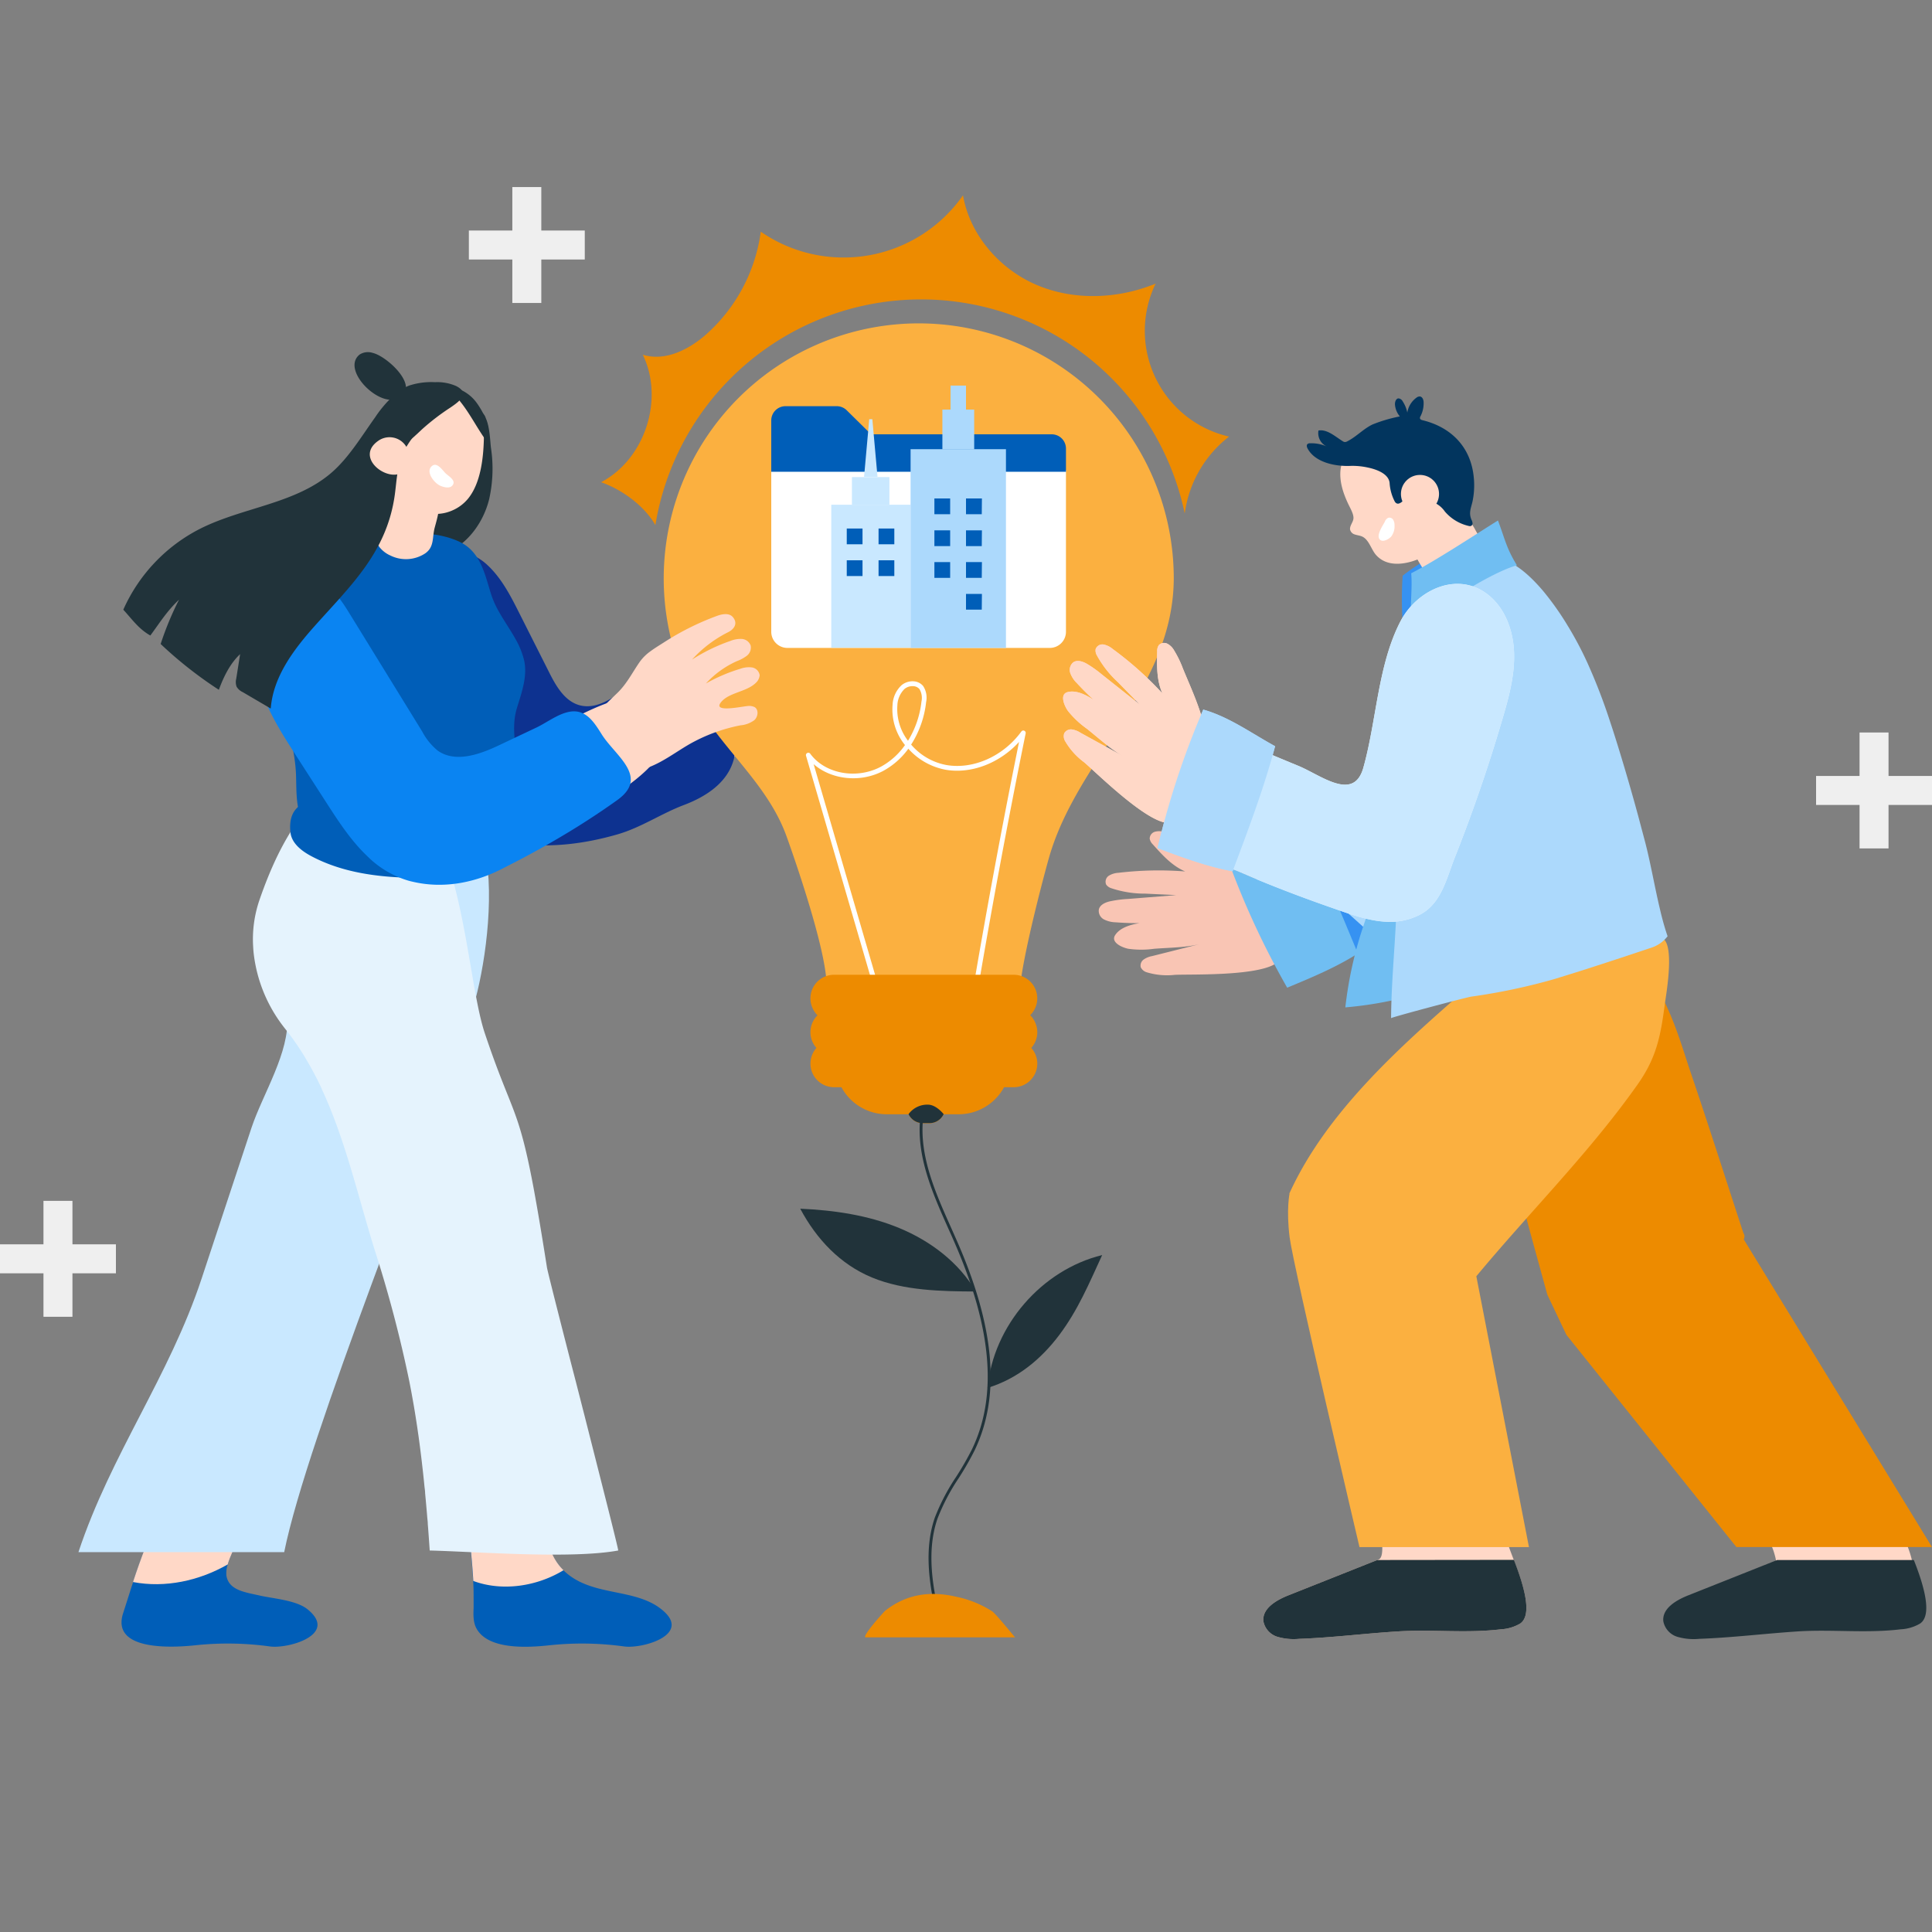 <svg id="Layer_1" data-name="Layer 1" xmlns="http://www.w3.org/2000/svg" viewBox="0 0 500 500"><rect x="0" y="0" width="500" height="500" fill="#808080" stroke="none"/><defs><style>.cls-1{fill:#f9c5b4;}.cls-2{fill:#0d3290;}.cls-3{fill:#acd9fc;}.cls-4{fill:#3692f2;}.cls-5{fill:#70bef2;}.cls-6{fill:#fbb040;}.cls-7{fill:#fff;}.cls-8{fill:#ed8b00;}.cls-9{fill:#21333a;}.cls-10{fill:#005eb8;}.cls-11{fill:#c9e8ff;}.cls-12{fill:#ffd8c7;}.cls-13{fill:#02355e;}.cls-14{fill:#e5f3fd;}.cls-15{fill:#ea7fa0;}.cls-16{fill:#0a84f2;}.cls-17{fill:none;stroke:#efefef;stroke-miterlimit:10;stroke-width:7.5px;}</style></defs><path class="cls-1" d="M195.92,161.65c1.23-.91,2.58-1.7,3.77-2.48a69.06,69.06,0,0,1,13.48-6.68c1.36-.5,3.12-.79,4.06.32,1.38,1.63.35,3.12-1.22,3.91a31.92,31.92,0,0,0-9.34,7.09,45.58,45.58,0,0,1,9.9-4.82,6.94,6.94,0,0,1,3-.52,2.62,2.62,0,0,1,2.29,1.73,2.7,2.7,0,0,1-1,2.61,9.85,9.85,0,0,1-2.59,1.41,24.57,24.57,0,0,0-8,5.77,43,43,0,0,1,8.91-3.8,6.39,6.39,0,0,1,3-.35,2.39,2.39,0,0,1,2,2,2.9,2.9,0,0,1-1,2c-2.39,2.36-7,2.49-9.05,5-2.27,2.79,5.23,1.14,6.82,1a3.25,3.25,0,0,1,1.91.3c1.08.71.85,2.48-.1,3.35a7,7,0,0,1-3.57,1.34,43.46,43.46,0,0,0-13.43,5c-3.42,2-6.6,4.42-10.28,5.84s-8.17,1.6-11.31-.79a9.34,9.34,0,0,1-3.46-7.91c.28-5.1,3.71-7.64,6.95-10.89,2.36-2.36,3.73-5.2,5.6-7.87A11.9,11.9,0,0,1,195.92,161.65Z"/><path class="cls-1" d="M205.2,183.72c-4.88,6.65-15,11.9-20.37,15.43a172.65,172.65,0,0,1-22.5,12.32c-6,2.77-12.85,4.78-19.3,3.19-7.56-1.87-12.72-8.06-17.09-14.08-5-6.86-10.2-13.48-14.75-20.69-3.48-5.52-6.77-11.29-8.28-17.63a22,22,0,0,1,3.89-18c1.92-2.69,5.7-3.55,8.93-2.83,7.1,1.59,10.77,8,13.84,14,4.49,8.81,7.16,18.17,13.54,25.83,3.33,4,5.21,7.21,10.84,5.88,4.25-1,8-3.75,12-5.44q9.18-3.89,18.08-8.41c6.79-3.44,23.11-11.25,24,2.36A12.36,12.36,0,0,1,205.2,183.72Z"/><path class="cls-2" d="M125.89,146c3.86,3.48,6.27,8.23,8.6,12.87l7.56,15c1.82,3.63,4.08,7.63,8,8.66,4.53,1.18,8.85-2.12,12.68-4.82,5.35-3.79,12.58-6.78,18.28-3.51,3.68,2.1,5.6,6.24,7.31,10.12,5.16,11.73.2,19.64-11.28,24-5.92,2.23-11.07,5.83-17.26,7.62-8.41,2.42-17.26,3.57-26,2.34a24.84,24.84,0,0,1-10.62-3.65c-3-2-5.21-5-7.26-8-10.29-15-17.47-33.14-15.31-51.23a18.67,18.67,0,0,1,2.7-8.5C108.21,139.78,120.16,140.83,125.89,146Z"/><path class="cls-1" d="M320.56,224.35a20.44,20.44,0,0,1,5.36,4.85,24.88,24.88,0,0,1,3.15,6.67,73.3,73.3,0,0,1,2.33,8.51,8.43,8.43,0,0,1,.23,3.12c-.93,5.39-23,4.56-27.58,4.79a18.16,18.16,0,0,1-7.2-.64,2.49,2.49,0,0,1-1.63-1.34,1.92,1.92,0,0,1,.78-2,5.53,5.53,0,0,1,2.14-.87l12.44-3.13c-3.73.94-8,.93-11.85,1.23a24.15,24.15,0,0,1-6.74,0c-1.59-.32-4.61-1.65-3.39-3.53,2-3.08,7.65-3.31,10.85-3.57l7.33-.6a73.13,73.13,0,0,1-18.09.85,7,7,0,0,1-3-.75,2.51,2.51,0,0,1-1.31-2.56c.26-1.18,1.57-1.8,2.75-2.09a29.5,29.5,0,0,1,4.79-.64l12.49-1-8-.38a27.26,27.26,0,0,1-8.81-1.4,2.53,2.53,0,0,1-1.33-.95,1.87,1.87,0,0,1,.7-2.29,5.33,5.33,0,0,1,2.48-.75,88.13,88.13,0,0,1,17.26-.35c-3.43-1.49-5.87-4.22-8.36-7a2.73,2.73,0,0,1-.81-1.48,1.87,1.87,0,0,1,1.37-1.8,4.36,4.36,0,0,1,2.4.06,27.52,27.52,0,0,1,4.88,1.89C310.31,219,316,221.33,320.56,224.35Z"/><path class="cls-3" d="M376.41,202.61a32.23,32.23,0,0,1,8.92.43,13.49,13.49,0,0,1,6.91,3c3.09,2.89,3.64,12.14,2.34,15.88a16.75,16.75,0,0,1-5.48,7.61c-3.65,3-8.31,4.85-12.6,6.74-6.3,2.76-12.65,5.38-19.1,7.78q-2.38.88-4.79,1.72c-1,.36-2.26.93-3.66,1.59-5.07,2.39-12,6-15.84,4.6a2.18,2.18,0,0,1-1-1,49.4,49.4,0,0,1-3.16-6.35l-9.06-20.5,1.6-.48h0c8-2.53,15.91-5.44,23.78-8.4C356.49,211,364.9,203.67,376.41,202.61Z"/><path class="cls-4" d="M357.4,244q-2.38.88-4.79,1.72c-1,.36-2.26.93-3.66,1.59-.1-.16-.19-.32-.27-.47a177.59,177.59,0,0,1-7.85-17.26,88.26,88.26,0,0,1,7.37,6.15Z"/><path class="cls-5" d="M337.41,215.58c5.31,10,9.66,20.71,14,31.18-5.54,3.55-12.2,6.34-18.29,8.85a214.29,214.29,0,0,1-15.76-34.29C323.58,218.11,330.61,217.32,337.41,215.58Z"/><path class="cls-6" d="M303.77,149.52A66,66,0,1,0,180.22,182c6.75,11.95,18.45,20.92,23.31,34.37,1.19,3.27,15.13,42.25,8.7,42.25,8.92-.7,40.87.41,52.41,1.6-3.59,0,6-35.4,6.89-38.43C279,195.93,303.77,178.13,303.77,149.52Z"/><path class="cls-7" d="M227.66,259.35a.62.62,0,0,1-.59-.45L208.6,195.6a.61.61,0,0,1,.32-.73.62.62,0,0,1,.77.19c3.82,5.22,12,6.72,18.31,3.35a18.35,18.35,0,0,0,6.21-5.59A14.63,14.63,0,0,1,231,182.4a7.4,7.4,0,0,1,2.32-5.07,4.49,4.49,0,0,1,3.24-1,3.46,3.46,0,0,1,2.35,1.21,5.53,5.53,0,0,1,.77,4.16,25.5,25.5,0,0,1-3.88,11A15.75,15.75,0,0,0,245,198c6.94,1.17,14.71-2.32,19.33-8.69a.61.61,0,0,1,.75-.2.62.62,0,0,1,.36.69c-4.63,22.77-8.94,45.93-12.8,68.84a.62.62,0,1,1-1.22-.2c3.73-22.11,7.86-44.44,12.31-66.43-5,5.47-12.3,8.33-18.94,7.21a17.13,17.13,0,0,1-9.71-5.45,19.58,19.58,0,0,1-6.45,5.71c-5.92,3.18-13.46,2.32-18.06-1.72l17.73,60.78a.6.6,0,0,1-.42.76A.51.51,0,0,1,227.66,259.35Zm8.45-81.78a3.3,3.3,0,0,0-2,.71,6.26,6.26,0,0,0-1.87,4.24,13.52,13.52,0,0,0,2.75,9.19,24.34,24.34,0,0,0,3.48-10.13,4.49,4.49,0,0,0-.51-3.24,2.26,2.26,0,0,0-1.51-.76Z"/><path class="cls-8" d="M306.61,132.9a69.7,69.7,0,0,0-137,3c-2.85-5-8.64-9.21-14.05-11.1,11.33-5.94,16.41-21.47,10.79-33,5.79,1.82,12-1.34,16.54-5.38a43.34,43.34,0,0,0,14-26.46,37.7,37.7,0,0,0,52.33-9.41c1.8,10.33,9.55,19.19,19.21,23.25s20.94,3.57,30.65-.4a28.07,28.07,0,0,0,19,39.59A30.24,30.24,0,0,0,306.61,132.9Z"/><path class="cls-8" d="M268.45,267.13a6.08,6.08,0,0,1-1.56,4.07,6.16,6.16,0,0,1,1.14,1.85,6,6,0,0,1,.42,2.21,6.11,6.11,0,0,1-6.11,6.11h-2.49a13.36,13.36,0,0,1-11.75,7h-3.88a4.07,4.07,0,0,1-3.68,2.33H238.8a4.05,4.05,0,0,1-3.67-2.33H229.5a13.34,13.34,0,0,1-11.74-7h-1.92a6.11,6.11,0,0,1-4.55-10.17,6.21,6.21,0,0,1-1.14-1.86,6,6,0,0,1-.41-2.21,6.07,6.07,0,0,1,1.83-4.36,6.16,6.16,0,0,1-1.34-2,6,6,0,0,1-.49-2.4,6.1,6.1,0,0,1,6.1-6.1h46.5a6.1,6.1,0,0,1,4.27,10.46,5.86,5.86,0,0,1,1.34,2A6,6,0,0,1,268.45,267.13Z"/><path class="cls-9" d="M244.22,288.34a4.07,4.07,0,0,1-3.68,2.33H238.8a4.05,4.05,0,0,1-3.67-2.33,6,6,0,0,1,5.19-2.45C242.39,286,244.22,288.34,244.22,288.34Z"/><path class="cls-9" d="M243.92,423.29a.36.36,0,0,1-.36-.28c-2.27-9-5.09-20.21-1.63-30.25a53.83,53.83,0,0,1,5.52-10.56,78.4,78.4,0,0,0,4.1-7.13c6.69-13.9,5.15-31.54-4.71-53.94-.42-1-.86-1.94-1.3-2.92-4.17-9.34-8.49-19-7.36-29.11a.37.37,0,0,1,.74.08c-1.11,9.91,3.16,19.48,7.3,28.72l1.3,2.94c10,22.6,11.49,40.45,4.69,54.55a77.19,77.19,0,0,1-4.13,7.2A53.2,53.2,0,0,0,242.63,393c-3.39,9.84-.6,20.92,1.65,29.83a.39.39,0,0,1-.27.45Z"/><path class="cls-9" d="M252.55,334.24c-4.41-7.55-11.76-13.09-19.84-16.43s-16.88-4.61-25.61-5c4.2,7.87,10.33,14.4,18.58,17.81S243.63,334.2,252.55,334.24Z"/><path class="cls-9" d="M285.24,324.81c-15.69,3.84-28.17,18.3-29.67,34.38,7.68-2.34,13.82-7.36,18.63-13.78S281.88,332.1,285.24,324.81Z"/><path class="cls-8" d="M262.72,423.75c-.07,0-5-6.11-5.93-6.73a27.56,27.56,0,0,0-9.24-3.77c-6.68-1.56-12.89-.78-18.44,3.59-.41.33-6.32,6.91-5.05,6.91Z"/><path class="cls-7" d="M199.6,121.67h76.27a0,0,0,0,1,0,0V163.5a4.18,4.18,0,0,1-4.18,4.18H203.78a4.18,4.18,0,0,1-4.18-4.18V121.67A0,0,0,0,1,199.6,121.67Z"/><path class="cls-10" d="M272.18,112.4H225.43l-6.3-6.22a3.69,3.69,0,0,0-2.59-1.06H203.29a3.69,3.69,0,0,0-3.69,3.69v13.28h76.27v-6A3.69,3.69,0,0,0,272.18,112.4Z"/><path class="cls-3" d="M250,99.79H246V106H250Z"/><path class="cls-11" d="M235.66,130.63H215.13v37h20.53Z"/><path class="cls-3" d="M243.89,106h8.23v10.3h-8.23Z"/><path class="cls-3" d="M260.34,116.25H235.66v51.43h24.68V116.25Z"/><path class="cls-10" d="M231.45,136.78h-4.08v4.08h4.08Z"/><path class="cls-10" d="M223.22,136.78h-4.08v4.08h4.08Z"/><path class="cls-10" d="M231.45,145h-4.08v4.08h4.08Z"/><path class="cls-10" d="M223.22,145h-4.08v4.08h4.08Z"/><path class="cls-10" d="M254.12,137.25H250v4.08h4.08Z"/><path class="cls-10" d="M245.9,137.25h-4.08v4.08h4.08Z"/><path class="cls-10" d="M254.12,145.47H250v4.08h4.08Z"/><path class="cls-10" d="M245.9,145.47h-4.08v4.08h4.08Z"/><path class="cls-10" d="M254.12,153.7H250v4.08h4.08Z"/><path class="cls-10" d="M254.12,129H250v4.08h4.08Z"/><path class="cls-10" d="M245.9,129h-4.08v4.08h4.08Z"/><rect class="cls-11" x="220.48" y="123.47" width="9.7" height="7.16"/><polygon class="cls-11" points="227.1 123.4 223.62 123.4 224.96 108.49 225.76 108.49 227.1 123.4"/><path class="cls-5" d="M348.17,260.71a95.71,95.71,0,0,0,18.24-3.34,1.64,1.64,0,0,0,1.44-1.84,142,142,0,0,0,1-20.09,15.24,15.24,0,0,0-1.32-6.7c-1.08-2-3.29-3.64-5.56-3.3-5.2.76-7.5,9.45-8.87,13.44A101.43,101.43,0,0,0,348.17,260.71Z"/><path class="cls-12" d="M495.2,409.51a6.61,6.61,0,0,1-2.52,4.77c-2.71,2.05-7.13,2-11.31,1.63l-14.86-1.25c-2.13-.18-4.51-.49-5.68-2.2-.85-1.23-.86-2.9-.84-4.46.15-10.59-7.22-15.89-13.54-23.19q-10.92-12.65-22.85-24.35c-9.89-9.72-21.07-20.41-20-36.36.69-10.27,8.57-21.14,18.76-22.53,12.42-1.69,11.92,6.34,13,15.9.1.82.21,1.66.33,2.5.33,2.19.71,4.5,2.11,6.22a14.5,14.5,0,0,0,3.32,2.65,44,44,0,0,1,4.54,3.51c11.47,10,18.8,25.78,27.24,38C479.31,379.56,496.76,396.52,495.2,409.51Z"/><path class="cls-9" d="M496.92,420.17a10.93,10.93,0,0,1-5,1.49c-8.84,1.07-17.63,0-26.37.53-8.58.55-17.16,1.63-25.8,1.94a14.93,14.93,0,0,1-5.66-.53,5.24,5.24,0,0,1-3.62-4c-.37-3.34,3.34-5.49,6.46-6.73l23-9.14H495.3C498,410.55,500.1,418,496.92,420.17Z"/><path class="cls-8" d="M449.08,321.81c-8,2.32-48.63,11.79-48.63,13.26-5.62-20.44-11.35-41-16-61.74-1.07-4.77,2.44-7.16,5.9-10.62s7.67-6,11.84-8.61c6.29-3.85,14.09-7.79,20.64-4.4,7.73,3.86,12,19.88,14.63,27.6,4.73,13.89,9.16,27.89,13.74,41.83a1.55,1.55,0,0,1-1.19,2.41Z"/><path class="cls-12" d="M393.43,420.17a11,11,0,0,1-5,1.49c-8.84,1.07-17.63,0-26.37.53s-17.16,1.63-25.81,1.94a15,15,0,0,1-5.66-.53,5.25,5.25,0,0,1-3.62-4c-.37-3.34,3.35-5.49,6.47-6.73l23-9.14.34-.13c6.06-2.4-18.56-68.78-20.37-76.62-1.67-7.22-3-15.71,1.92-21.28,5.63-6.4,16.69-4.7,22.81,1.23,9.15,8.84,9.78,22.24,12.87,33.78,5.65,21.1,9.95,42.93,17.76,63C394.47,410.55,396.61,418,393.43,420.17Z"/><path class="cls-6" d="M429.13,242.67c4.9-.78,2,15,1.73,17.16-1.11,8.46-2.19,14-7.17,21-12.44,17.59-27.88,32.92-41.61,49.46a2.42,2.42,0,0,1-3.63.87c-4.36-2.09-45.81-20-44.69-22.45,9.59-20.95,28.56-37.84,45.76-52.82C392.38,244.73,412.3,245.34,429.13,242.67Z"/><path class="cls-9" d="M391.8,403.69c2.67,6.86,4.81,14.29,1.63,16.48a11,11,0,0,1-5,1.49c-8.84,1.07-17.63,0-26.37.53s-17.16,1.63-25.81,1.94a15,15,0,0,1-5.66-.53,5.25,5.25,0,0,1-3.62-4c-.37-3.34,3.35-5.49,6.47-6.73l23-9.14Z"/><path class="cls-4" d="M376.22,152.37c-4.34,4-8.36,7.3-13.05,10.94A93.1,93.1,0,0,1,363,149a47.88,47.88,0,0,1,9.52-5.84C373.52,146.25,375.25,149.33,376.22,152.37Z"/><path class="cls-12" d="M384.67,153a8.8,8.8,0,0,1-5.36,1.57c-3.12.09-6.29-.41-8.11-3-.86-1.22-1.7-2.46-2.5-3.72h0c-.65-1-1.28-2-1.88-3.09l-.39-.68-.81-1.46a10.69,10.69,0,0,1,2.73-6.18c2.88-2.9,5.93-5.67,8.74-8.67-.31.33,1,2.86,2.31,5.18,1,1.79,2,3.46,2.24,3.85a75.35,75.35,0,0,0,5.07,8.18C388.41,147.29,386.87,151.24,384.67,153Z"/><path class="cls-3" d="M431.57,242.3a8.66,8.66,0,0,1-4.1,2.93l-8,2.66q-5,1.65-10,3.25-3.7,1.17-7.43,2.31a157.42,157.42,0,0,1-21.25,4.47c-1.58.25-20.78,5.37-20.78,5.58.09-12.92,1.91-25.93,1.45-38.79-.43-12.37-.35-24.66-1.43-37.1-1.06-12.19,2-25.78,10.85-34.2a78.19,78.19,0,0,1,8.27-6.82,15.62,15.62,0,0,1,2.7-1.65,9.46,9.46,0,0,1,7.61,0c3.62,1.42,7,4.58,9.9,8a73.78,73.78,0,0,1,6.14,8.63q.16.28.33.54a89.64,89.64,0,0,1,4.79,9c.1.2.19.41.28.61a148.58,148.58,0,0,1,5.83,15.16l.12.36c.62,1.86,1.21,3.73,1.79,5.6s1.07,3.49,1.59,5.23c.34,1.13.67,2.26,1,3.39q1.41,4.83,2.73,9.69.94,3.53,1.86,7c.62,2.42,1.15,4.88,1.67,7.36.68,3.24,1.32,6.5,2.09,9.71C430.14,237.65,430.78,240,431.57,242.3Z"/><path class="cls-12" d="M380.67,128.85A19.13,19.13,0,0,1,379.4,133a22.22,22.22,0,0,1-9.09,10.07c-.42.26-.84.5-1.28.73a20.48,20.48,0,0,1-2.21,1c-.49.19-1,.37-1.51.52-3.26.95-6.85.95-9.19-1.69-1.27-1.42-1.84-4.07-3.7-4.82-.59-.24-1.23-.29-1.82-.5a1.7,1.7,0,0,1-1.21-1.31c-.09-1.05.9-1.91.89-3s-.84-2.49-1.34-3.54c-1.38-2.91-2.44-6.14-1.95-9.32a12.65,12.65,0,0,1,3.14-6.33,17,17,0,0,1,14.14-5.64C373.48,110,382.48,119.23,380.67,128.85Z"/><path class="cls-7" d="M360.1,138.78c-.51.67-2.13,1.63-2.93.92-1.19-1.06.75-3.73,1.23-4.7a1.75,1.75,0,0,1,.89-1,1.16,1.16,0,0,1,1.26.51,2.61,2.61,0,0,1,.35,1.4A4.42,4.42,0,0,1,360.1,138.78Z"/><path class="cls-13" d="M354,121c2.71.57,5.42,1.79,5.63,4a12,12,0,0,0,1.37,4.86c1.21,1.7,2.83-1.6,4.32-1.74a4.7,4.7,0,0,1,2.53.78,26.86,26.86,0,0,0,3.31,1.17,6.71,6.71,0,0,1,2.77,2.31,11.49,11.49,0,0,0,6.23,3.75.85.85,0,0,0,.5,0,.72.72,0,0,0,.43-.77,2.9,2.9,0,0,0-.29-.89c-.73-1.75-.12-2.94.27-4.62a20.27,20.27,0,0,0,.34-6.31c-.75-7.94-5.95-13-13.22-14.78-.3-.07-.64-.19-.7-.49a.79.79,0,0,1,.14-.55,7.27,7.27,0,0,0,.8-3.57c0-.67-.3-1.49-1-1.55a1.4,1.4,0,0,0-.87.33,5.91,5.91,0,0,0-2.35,3.85,8.32,8.32,0,0,0-1.2-2.92,1.42,1.42,0,0,0-1.05-.76c-.72,0-1,1-.94,1.67a5.39,5.39,0,0,0,1.26,3,38.28,38.28,0,0,0-7.09,2.09c-2.36,1.14-4.12,3.13-6.48,4.34a1.34,1.34,0,0,1-.69.2,1.27,1.27,0,0,1-.55-.23c-2-1.25-4-3.13-6.25-2.75a3.81,3.81,0,0,0,2.17,4.14,9.86,9.86,0,0,0-4.32-.84,1,1,0,0,0-.69.2c-.32.3-.16.84.06,1.22,2,3.63,7.3,4.61,11.12,4.43A18.31,18.31,0,0,1,354,121Z"/><circle class="cls-12" cx="367.49" cy="127.84" r="4.93"/><path class="cls-5" d="M392.58,146.3c-5.07,1.4-14.38,6.9-20.75,11.49a41.66,41.66,0,0,0-5.84,4.84c-.58-.25-.71-1-.77-1.62-.37-4.18.35-8.47,0-12.65,0,0,0,0,0,0,6.44-3.29,16.32-9.84,22.45-13.66C389.43,139.3,389.79,141.79,392.58,146.3Z"/><path class="cls-13" d="M350.07,217.15a.36.36,0,0,1-.36-.28l-2.19-9.62a.36.36,0,0,1,.63-.32,15.42,15.42,0,0,0,5.46,3.35,24.85,24.85,0,0,1,4.1,2.12.37.37,0,1,1-.43.61,23.24,23.24,0,0,0-4-2,19.74,19.74,0,0,1-4.8-2.67l1.92,8.41a.37.37,0,0,1-.28.44Z"/><path class="cls-13" d="M325.27,227.55q-2.34-1-4.68-2c-1-.42-2.28-.86-3.76-1.33,0-.18.08-.36.13-.53,1.5-6.09,3.87-12.1,6-18a84.71,84.71,0,0,1,1.21,9.53Q324.73,221.39,325.27,227.55Z"/><path class="cls-14" d="M389,185.49q-5.36,18.38-12.41,36.21a3.05,3.05,0,0,1-.13.32c-2.08,5.26-3.41,11.75-8.91,14.66a16.69,16.69,0,0,1-9.2,1.83c-4.69-.31-9.39-2.1-13.81-3.64-6.5-2.27-12.94-4.68-19.29-7.32q-2.34-1-4.68-2c-1-.42-2.28-.86-3.76-1.33-5.34-1.7-12.86-3.83-14.72-7.42a2.15,2.15,0,0,1-.06-1.42,52.63,52.63,0,0,1,2-6.81q3.66-10.57,7.33-21.17l1.5.73h0c7.59,3.6,15.35,6.85,23.12,10.05,5.88,2.41,14.35,9.4,16.85.49,3.44-12.22,3.73-26.54,9.59-37.86,4.18-8.06,14.83-13.33,22.9-6.73,4.33,3.54,6.35,9.32,6.52,14.92S390.59,180.11,389,185.49Z"/><path class="cls-12" d="M311.7,188.06a21,21,0,0,1,.62,7.21,24.59,24.59,0,0,1-2.24,7,73.51,73.51,0,0,1-4.09,7.82,8.18,8.18,0,0,1-2,2.44c-4.35,3.32-19.91-12.3-23.45-15.28a18.21,18.21,0,0,1-4.84-5.37,2.5,2.5,0,0,1-.28-2.1,2,2,0,0,1,2-1,5.61,5.61,0,0,1,2.16.83l11.25,6.18c-3.38-1.86-6.51-4.78-9.52-7.17a24.25,24.25,0,0,1-4.92-4.62c-.94-1.32-2.25-4.34-.07-4.89,3.55-.89,7.85,2.78,10.37,4.78l5.78,4.55a73,73,0,0,1-13.82-11.7,6.86,6.86,0,0,1-1.66-2.56,2.51,2.51,0,0,1,.78-2.77c1-.69,2.38-.25,3.44.34a30.15,30.15,0,0,1,3.94,2.79l9.82,7.79-5.6-5.73a27.2,27.2,0,0,1-5.5-7,2.46,2.46,0,0,1-.32-1.6,1.85,1.85,0,0,1,2.07-1.2,5.27,5.27,0,0,1,2.32,1.14,88,88,0,0,1,12.88,11.5c-1.5-3.43-1.43-7.09-1.34-10.83a2.69,2.69,0,0,1,.41-1.63,1.87,1.87,0,0,1,2.22-.39,4.3,4.3,0,0,1,1.72,1.69,26.88,26.88,0,0,1,2.29,4.7C307.83,177.17,310.45,182.77,311.7,188.06Z"/><path class="cls-13" d="M276.79,183a.34.34,0,0,1-.17-.05,2.82,2.82,0,0,1-.67-2.11c.38-.82,1.31-1.05,2.57-.64a.31.31,0,0,1,.18.19.3.3,0,0,1,0,.26,24.81,24.81,0,0,1-1.65,2.24h0A.3.3,0,0,1,276.79,183Zm0-.29Zm.61-2.12a.93.93,0,0,0-.92.5,2.55,2.55,0,0,0,.34,1.13c.36-.46.71-.94,1.13-1.57A3.19,3.19,0,0,0,277.4,180.56Z"/><path class="cls-13" d="M276.75,192.06a.33.33,0,0,1-.17,0,2.45,2.45,0,0,1-.59-1.85c.34-.73,1.15-.93,2.24-.57a.29.29,0,0,1,.19.18.3.3,0,0,1,0,.26A19.81,19.81,0,0,1,277,192,.3.3,0,0,1,276.75,192.06Zm.52-2.05a.75.75,0,0,0-.74.4,1.94,1.94,0,0,0,.25.87c.29-.36.56-.74.89-1.23A2.71,2.71,0,0,0,277.27,190Z"/><path class="cls-13" d="M278.65,175.83a.46.46,0,0,1-.2-.05c-.32-.21-1.15-2-.84-2.63.47-1,1.64-1.32,3.21-.8a.4.4,0,0,1,.22.22.37.37,0,0,1,0,.31,29.24,29.24,0,0,1-2.07,2.83h0A.36.36,0,0,1,278.65,175.83Zm0-.35h0Zm.77-2.68a1.18,1.18,0,0,0-1.17.64,3.23,3.23,0,0,0,.43,1.46c.47-.58.91-1.2,1.46-2A3.38,3.38,0,0,0,279.42,172.8Z"/><path class="cls-13" d="M285.1,170.71a.34.34,0,0,1-.17-.05c-.27-.17-1-1.63-.7-2.19.4-.85,1.37-1.09,2.67-.66a.31.31,0,0,1,.19.18.3.3,0,0,1,0,.26,23.38,23.38,0,0,1-1.72,2.35l-.22-.19.22.19A.3.3,0,0,1,285.1,170.71Zm0-.29Zm.64-2.24a1,1,0,0,0-1,.54,2.77,2.77,0,0,0,.36,1.21c.4-.48.76-1,1.22-1.67A3,3,0,0,0,285.74,168.18Z"/><path class="cls-3" d="M330,193.12c-2.93,10.95-7,21.75-11,32.36-6.48-1.18-13.25-3.67-19.42-6a215.18,215.18,0,0,1,11.82-35.84C318.16,185.56,323.85,189.76,330,193.12Z"/><path class="cls-11" d="M389,185.49q-5.36,18.38-12.41,36.21a3.05,3.05,0,0,1-.13.32c-.22.57-.44,1.15-.65,1.74-1.77,4.88-3.35,10.32-8.26,12.92a16.63,16.63,0,0,1-8.77,1.86l-.43,0c-4.69-.31-9.39-2.1-13.81-3.64-6.5-2.27-12.93-4.68-19.29-7.32q-2.34-1-4.67-2c-1-.42-2.29-.86-3.77-1.33-5.34-1.7-12.86-3.83-14.72-7.43a2.06,2.06,0,0,1-.05-1.41,50.62,50.62,0,0,1,2-6.81q3.66-10.59,7.33-21.17l1.5.73h0c7.59,3.6,15.35,6.85,23.12,10.05,5.88,2.41,14.35,9.4,16.85.49,3.44-12.22,3.73-26.54,9.6-37.86,4.17-8.06,14.82-13.33,22.89-6.73,4.33,3.54,6.35,9.32,6.52,14.92S390.59,180.11,389,185.49Z"/><path class="cls-12" d="M311.7,188.06a21,21,0,0,1,.62,7.21,24.59,24.59,0,0,1-2.24,7,73.51,73.51,0,0,1-4.09,7.82,8.18,8.18,0,0,1-2,2.44c-4.35,3.32-19.91-12.3-23.45-15.28a18.21,18.21,0,0,1-4.84-5.37,2.5,2.5,0,0,1-.28-2.1,2,2,0,0,1,2-1,5.61,5.61,0,0,1,2.16.83l11.25,6.18c-3.38-1.86-6.51-4.78-9.52-7.17a24.25,24.25,0,0,1-4.92-4.62c-.94-1.32-2.25-4.34-.07-4.89,3.55-.89,7.85,2.78,10.37,4.78l5.78,4.55a73,73,0,0,1-13.82-11.7,6.86,6.86,0,0,1-1.66-2.56,2.51,2.51,0,0,1,.78-2.77c1-.69,2.38-.25,3.44.34a30.15,30.15,0,0,1,3.94,2.79l9.82,7.79-5.6-5.73a27.2,27.2,0,0,1-5.5-7,2.46,2.46,0,0,1-.32-1.6,1.85,1.85,0,0,1,2.07-1.2,5.27,5.27,0,0,1,2.32,1.14,88,88,0,0,1,12.88,11.5c-1.5-3.43-1.43-7.09-1.34-10.83a2.69,2.69,0,0,1,.41-1.63,1.87,1.87,0,0,1,2.22-.39,4.3,4.3,0,0,1,1.72,1.69,26.88,26.88,0,0,1,2.29,4.7C307.83,177.17,310.45,182.77,311.7,188.06Z"/><path class="cls-3" d="M330,193.12c-2.93,10.95-7,21.75-11,32.36-6.48-1.18-13.25-3.67-19.42-6a215.18,215.18,0,0,1,11.82-35.84C318.16,185.56,323.85,189.76,330,193.12Z"/><path class="cls-6" d="M333.76,308.75s-.93,4.17,0,11.51,18.07,80.12,18.07,80.12h43.86l-13.61-70.05Z"/><path class="cls-8" d="M400.45,335.07l4.93,10.38,44,54.93H500L451.25,320.7s-13-22.38-17.31-21.67-28.56,18.57-28.56,18.57Z"/><path class="cls-10" d="M69.86,426.1a79.29,79.29,0,0,0-19.35-.3c-5.5.58-21.87,1.63-18.64-8.32.37-1.14.76-2.36,1.17-3.65s.9-2.85,1.4-4.36c4-12.18,10-27.49,20.63-32.15,3.7-1.61,8.66-.75,10.74,2.71s.63,8-.88,11.85c-1.12,2.82-4.78,8.84-6,13a7.12,7.12,0,0,0-.34,2.85c.58,3.86,4.92,4.35,8.55,5.18h0c1.38.32,3.07.56,4.8.88,2.86.52,5.83,1.23,7.63,2.68C87.68,423,74.65,426.76,69.86,426.1Z"/><path class="cls-12" d="M64.93,391.88c-1.12,2.82-4.78,8.84-6,13-7.4,4.23-16.17,6.14-24.51,4.55,4-12.18,10-27.49,20.63-32.15,3.7-1.61,8.66-.75,10.74,2.71S66.44,388.06,64.93,391.88Z"/><path class="cls-10" d="M161.52,426.1a79.38,79.38,0,0,0-19.36-.3c-5.16.55-15.65,1.32-18.81-4.28-.91-1.61-.86-3.55-.78-5.39,0-.69,0-1.47,0-2.29,0-1.57,0-3.13-.12-4.69-.48-9.09-2.12-18-1.47-27.37a9.61,9.61,0,0,1,1.14-4.59,6.56,6.56,0,0,1,6.18-2.58c4.54.44,8.18,4.23,9.91,8.45,2.77,6.8,1.68,17,7.13,22.84.15.16.3.32.46.47,7.1,7,18.3,4.42,25.41,10.14C179.34,423,166.3,426.76,161.52,426.1Z"/><path class="cls-12" d="M145.84,406.37c-6.87,4.19-15.83,5.57-23.35,2.78-.48-9.09-2.12-18-1.47-27.37a9.61,9.61,0,0,1,1.14-4.59,6.56,6.56,0,0,1,6.18-2.58c4.54.44,8.18,4.23,9.91,8.45,2.77,6.8,1.68,17,7.13,22.84C145.53,406.06,145.68,406.22,145.84,406.37Z"/><path class="cls-11" d="M122,262.16c5.48-16.43,12.75-71.47-23.37-55.25-13.94,6.27-29.44,30-26.74,45.06.67,3.72,2.11,7.31,2.42,11.07.77,9.16-6.35,20.16-9.22,28.82l-12.9,39c-8.4,25.42-23.45,45.42-31.89,70.83H73.55C79.47,372.19,112.08,292,122,262.16Z"/><path class="cls-14" d="M160,401.27c-12.2,2.23-36.39.32-48.79,0-.16-2.37-.32-4.65-.5-6.86,0-.59-.09-1.17-.14-1.74-.17-2.14-.36-4.22-.55-6.24,0-.59-.11-1.17-.17-1.76q-.28-2.91-.61-5.68c-.06-.57-.13-1.14-.2-1.71q-.36-3-.75-5.79c-.09-.58-.17-1.16-.25-1.73-.19-1.29-.39-2.56-.59-3.82-.1-.63-.21-1.26-.31-1.88-.25-1.43-.5-2.84-.76-4.25-.15-.76-.29-1.52-.44-2.27a326,326,0,0,0-9-34.14c-.86-2.76-1.68-5.58-2.49-8.41-.2-.66-.39-1.33-.58-2-2.81-9.84-5.61-19.88-9.72-29.21-.27-.61-.55-1.22-.83-1.82l0-.07q-.44-.94-.9-1.89-1.36-2.76-2.92-5.4A67.27,67.27,0,0,0,74,266.5c-.47-.58-.92-1.18-1.36-1.78a38.07,38.07,0,0,1-7-18.09c-.06-.58-.1-1.15-.13-1.73A31.24,31.24,0,0,1,67.12,233c3.06-8.9,7.68-19.3,14.63-25.94,3.71-3.56,8.64-6.49,13.81-5.94,24.36,2.59,24.36,49.74,29.91,66.29,7.09,21.13,8.67,18.63,12.8,41,.09.54.2,1.1.3,1.68s.22,1.22.33,1.85c.78,4.43,1.65,9.71,2.66,16.12.06.38.57,2.47,1.38,5.71.21.84.44,1.76.69,2.74.14.55.28,1.12.43,1.7,1.35,5.32,3.11,12.22,5,19.49.18.69.35,1.38.53,2.07.41,1.59.81,3.18,1.22,4.78.15.57.29,1.14.44,1.71C155.6,383.43,159.86,400.1,160,401.27Z"/><path class="cls-12" d="M168.35,168.54c1.23-.91,2.57-1.7,3.77-2.48a69,69,0,0,1,13.47-6.68c1.37-.5,3.13-.79,4.07.32,1.38,1.63.35,3.13-1.22,3.91a31.92,31.92,0,0,0-9.34,7.09,46,46,0,0,1,9.9-4.82,6.94,6.94,0,0,1,3-.52,2.61,2.61,0,0,1,2.28,1.73,2.7,2.7,0,0,1-1,2.62,10.11,10.11,0,0,1-2.59,1.4,24.35,24.35,0,0,0-8,5.78,43,43,0,0,1,8.91-3.81,6.38,6.38,0,0,1,3-.35,2.39,2.39,0,0,1,2,2,3,3,0,0,1-1,2c-2.38,2.35-7,2.48-9,5-2.27,2.78,5.23,1.13,6.82,1a3.17,3.17,0,0,1,1.91.29c1.08.71.85,2.48-.1,3.35a7,7,0,0,1-3.57,1.34,43.68,43.68,0,0,0-13.44,5c-3.41,2-6.59,4.42-10.27,5.84s-8.17,1.6-11.31-.79A9.34,9.34,0,0,1,153,190c.28-5.1,3.71-7.64,7-10.89,2.35-2.36,3.73-5.2,5.6-7.87A11.9,11.9,0,0,1,168.35,168.54Z"/><path class="cls-10" d="M75.17,215.42c.31,2.86,2.94,4.86,5.49,6.2,11.51,6.07,25.18,5.82,38.19,5.42,3.92-.12,8.49-.59,10.58-3.91,1.17-1.86,1.23-4.2,1.07-6.39-.13-2-.55-4.11-2.15-5.23a6.77,6.77,0,0,0-3-.93c-8.8-1.14-17.81.23-26.54-1.29C92.26,208.15,73.72,202.11,75.17,215.42Z"/><path class="cls-9" d="M125.71,108.21c1.07,2.29,1.14,6.09,1.35,7.69a36.11,36.11,0,0,1-.47,13.31c-1.7,6.86-6.8,13.28-13.73,14.64a10.67,10.67,0,0,1-3.78,0,4.6,4.6,0,0,1-3.26-2,5.87,5.87,0,0,1-.66-2.65c-.32-5.24,1.46-10.37,3.53-15.19a47.62,47.62,0,0,1,5.9-10.6,24.42,24.42,0,0,1,4.3-4.38c1.24-1,2.65-2.61,4.28-2.74A2.6,2.6,0,0,1,125.71,108.21Z"/><path class="cls-15" d="M83.72,179.64a5.24,5.24,0,0,0,1.19,1,3.27,3.27,0,0,0,3.65-.08,4.46,4.46,0,0,0,1.12-1.73c2.89-6.81,3.07-19.71-2.54-25.32-2-2-6-3.43-8.61-1.56-2.15,1.54-2.16,5-2.2,7.44-.11,6.54,2.36,13,5.94,18.43A12,12,0,0,0,83.72,179.64Z"/><path class="cls-10" d="M133.57,194.22c2.05,14.27-2.35,22.5-16.66,26.68a28.05,28.05,0,0,1-7.65.88c-8.43.06-24.92.06-30.27-8-2.5-3.78-2.23-8.65-2.38-13.18-.56-17.6-15.4-36.79,1.79-50.18,6.8-5.3,14.38-10.56,23.07-12,5.43-.9,12.27-.59,17.32,1.73,5.6,2.58,6.65,8.4,8.33,13.71a23.33,23.33,0,0,0,1.65,3.81c1.42,2.65,3.23,5.16,4.68,7.78a20.85,20.85,0,0,1,2.21,5.52c.87,4.07-.64,8.22-1.86,12.2C132.69,186.78,133,190.51,133.57,194.22Z"/><path class="cls-12" d="M113.49,132.41c-.22,1.4-.63,2.81-1,4.18-.58,2.22-.18,4.4-1.72,6a4.72,4.72,0,0,1-.66.58,9.06,9.06,0,0,1-9.09.59,7.44,7.44,0,0,1-2.79-2.14c-2.46-3.25.53-5.76,1.41-8.93a28.07,28.07,0,0,0,.74-3.51c.27-1.79.42-3.6.55-5.41l0-.59c1.12-1.43,3-1.49,4.77-1.25a9.39,9.39,0,0,1,4.81,2.37,8.93,8.93,0,0,1,2.63,3.52A8.66,8.66,0,0,1,113.49,132.41Z"/><path class="cls-12" d="M117,132.13a10.61,10.61,0,0,1-8.45,0c-6.12-2.76-8.92-9.3-9.24-15.67a25.26,25.26,0,0,1,.11-3.81,14.54,14.54,0,0,1,7.17-10.86,14,14,0,0,1,9.63-1.46,11.85,11.85,0,0,1,3,1.06,10.33,10.33,0,0,1,3.42,2.77c.15.18.28.37.41.55a14.33,14.33,0,0,1,2.18,8.66c-.11,5.07-.8,11.67-4.12,15.71A10.77,10.77,0,0,1,117,132.13Z"/><path class="cls-9" d="M108,112.25c-2.6,2.37-8.19,7.36-8.47,6.71-2-4.55-2.44-9.1.05-13.57a12.36,12.36,0,0,1,6.32-5.61,18.35,18.35,0,0,1,6.68-.87,12.17,12.17,0,0,1,5.48,1c3.8,1.95.6,4.12-1.47,5.55a58.94,58.94,0,0,0-7.34,5.62Z"/><path class="cls-9" d="M125.28,113.27c-2.65-3.86-4.59-8-8-11.4-.57-.57-1.35-1.81-.07-2.07a12.29,12.29,0,0,1,2.39,1.26,10.4,10.4,0,0,1,3.47,2.81c.15.18.28.37.42.56,1.88,2.68,3.79,6.56,2.59,9.89Q125.64,113.8,125.28,113.27Z"/><path class="cls-7" d="M117.35,125.16c.31-1-1.2-1.93-1.94-2.58s-2.17-3-3.5-2.07c-2,1.45.46,4.5,2,5.18.75.35,2.27.78,3,.12A1.38,1.38,0,0,0,117.35,125.16Z"/><path class="cls-12" d="M170.24,196c-4.89,6.65-15,11.9-20.38,15.44a173.07,173.07,0,0,1-22.49,12.32c-6.05,2.77-12.85,4.77-19.3,3.18-7.56-1.86-12.72-8.05-17.09-14.08-5-6.86-10.2-13.48-14.76-20.69-3.48-5.52-6.76-11.28-8.27-17.63a22,22,0,0,1,3.89-18c1.91-2.7,5.69-3.56,8.92-2.84,7.1,1.59,10.78,7.95,13.84,14,4.5,8.81,7.17,18.17,13.54,25.83,3.34,4,5.21,7.21,10.85,5.88,4.25-1,8-3.75,12-5.44q9.18-3.89,18.08-8.41c6.79-3.44,23.11-11.25,23.95,2.36A12.41,12.41,0,0,1,170.24,196Z"/><path class="cls-16" d="M159.71,207.09c-5.28,3.77-10.79,7.3-16.45,10.57-3.2,1.86-6.45,3.64-9.72,5.34l-3.25,1.66c-7.19,3.79-15.49,5.43-23.53,3.52-.43-.09-.85-.2-1.28-.33A25.08,25.08,0,0,1,95,221.52c-4-3.79-7.2-8.63-10.19-13.26l-8.31-12.9c-4.41-6.85-8.93-14-10.19-22-1.29-8.22,5.73-28.64,17.49-22.11,3,1.67,4.92,4.71,6.72,7.63l18.73,30.41a16.14,16.14,0,0,0,4,4.95c4.67,3.33,11.1.94,16.26-1.54l9.21-4.36c2.61-1.23,5.23-3.28,8.05-4,4.69-1.24,6.92,2.47,9.07,5.89C159.4,195.74,168.09,201.12,159.71,207.09Z"/><path class="cls-9" d="M102.19,127.93c.46-3.42.58-6.94,1.89-10.13,1.67-4,5.09-7.12,7-11,.61-1.27,1.31-4.4.41-5.68a1.94,1.94,0,0,0-1.35-.63,11.78,11.78,0,0,0-3.59-.07,10.43,10.43,0,0,0-5.55,2.79A30,30,0,0,0,97.09,108c-3.39,4.72-6.7,10.26-11.07,14.13-9.37,8.27-23.07,9.09-34.23,14.71a43.15,43.15,0,0,0-19.88,20.95c2.32,2.53,4,5,7,6.68,2.54-3.45,4.3-6.33,7.42-9.27a79.16,79.16,0,0,0-4.75,11.47,105.3,105.3,0,0,0,15.06,11.85c1.22-3.34,2.9-6.8,5.5-9.23-.33,2.11-.66,4.23-1,6.34a3.58,3.58,0,0,0,.09,2.08,3.51,3.51,0,0,0,1.57,1.4l7.27,4.26c.6-8.07,5.73-15,11.12-21.08C90.69,151.6,100.15,143,102.19,127.93Z"/><path class="cls-12" d="M105.81,119c-1,8.82-15.4.44-8-4.86A5.06,5.06,0,0,1,105.81,119Z"/><path class="cls-9" d="M93.05,91.77a4,4,0,0,1,3.41-.44c3.89.9,13,9.45,6.08,11.92C97.59,105,88.34,95.6,93.05,91.77Z"/><line class="cls-17" x1="485" y1="189.57" x2="485" y2="219.57"/><line class="cls-17" x1="470" y1="204.57" x2="500" y2="204.57"/><line class="cls-17" x1="136.34" y1="48.41" x2="136.34" y2="78.41"/><line class="cls-17" x1="121.34" y1="63.41" x2="151.34" y2="63.41"/><line class="cls-17" x1="15" y1="310.78" x2="15" y2="340.78"/><line class="cls-17" y1="325.78" x2="30" y2="325.78"/></svg>